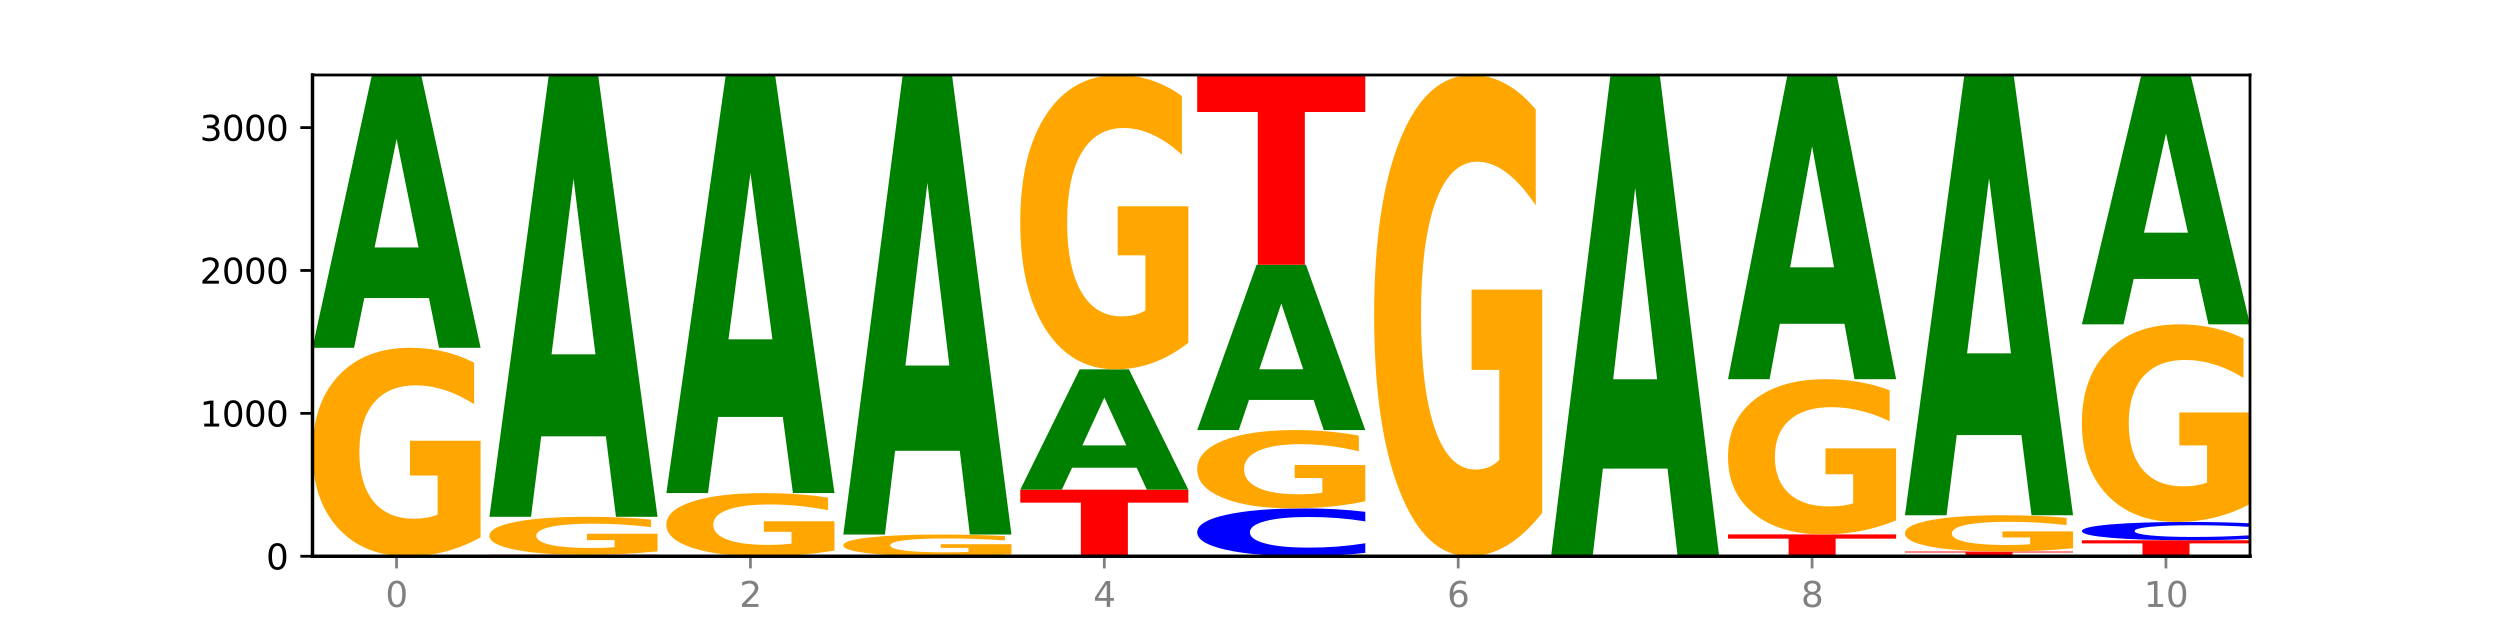 <?xml version="1.0" encoding="utf-8" standalone="no"?>
<!DOCTYPE svg PUBLIC "-//W3C//DTD SVG 1.1//EN"
  "http://www.w3.org/Graphics/SVG/1.1/DTD/svg11.dtd">
<svg xmlns:xlink="http://www.w3.org/1999/xlink" width="720pt" height="180pt" viewBox="0 0 720 180" xmlns="http://www.w3.org/2000/svg" version="1.1">
 <defs>
  <style type="text/css">*{stroke-linejoin: round; stroke-linecap: butt}</style>
 </defs>
 <g id="figure_1">
  <g id="patch_1">
   <path d="M 0 180 
L 720 180 
L 720 0 
L 0 0 
z
" style="fill: #ffffff"/>
  </g>
  <g id="axes_1">
   <g id="patch_2">
    <path d="M 90 160.2 
L 648 160.2 
L 648 21.6 
L 90 21.6 
z
" style="fill: #ffffff"/>
   </g>
   <g id="line2d_1">
    <path d="M 90 160.2 
L 648 160.2 
" clip-path="url(#p7c49567557)" style="fill: none; stroke: #000000; stroke-width: 0.5; stroke-linecap: square"/>
   </g>
   <g id="patch_3">
    <path d="M 138.411 154.768 
Q 133.529 157.484 128.277 158.848 
Q 123.026 160.2 117.428 160.2 
Q 104.777 160.2 97.389 152.114 
Q 90 144.027 90 130.198 
Q 90 116.208 97.519 108.184 
Q 105.048 100.159 118.144 100.159 
Q 123.189 100.159 127.811 101.251 
Q 132.444 102.33 136.545 104.463 
L 136.545 116.431 
Q 132.313 113.69 128.126 112.339 
Q 123.938 110.974 119.728 110.974 
Q 111.938 110.974 107.717 115.96 
Q 103.497 120.933 103.497 130.198 
Q 103.497 139.376 107.566 144.387 
Q 111.634 149.385 119.12 149.385 
Q 121.16 149.385 122.907 149.1 
Q 124.654 148.802 126.042 148.182 
L 126.042 136.945 
L 118.068 136.945 
L 118.068 126.936 
L 138.411 126.936 
L 138.411 154.768 
z
" clip-path="url(#p7c49567557)" style="fill: #ffa600"/>
   </g>
   <g id="patch_4">
    <path d="M 123.534 85.848 
L 104.916 85.848 
L 101.977 100.159 
L 90 100.159 
L 107.104 21.6 
L 121.307 21.6 
L 138.411 100.159 
L 126.444 100.159 
L 123.534 85.848 
z
M 107.886 71.268 
L 120.535 71.268 
L 114.22 40.019 
L 107.886 71.268 
z
" clip-path="url(#p7c49567557)" style="fill: #008000"/>
   </g>
   <g id="patch_5">
    <path d="M 140.959 159.788 
L 189.37 159.788 
L 189.37 159.869 
L 171.953 159.869 
L 171.953 160.2 
L 158.409 160.2 
L 158.409 159.869 
L 140.959 159.869 
L 140.959 159.788 
z
" clip-path="url(#p7c49567557)" style="fill: #ff0000"/>
   </g>
   <g id="patch_6">
    <path d="M 189.37 158.798 
Q 184.488 159.293 179.236 159.542 
Q 173.985 159.788 168.387 159.788 
Q 155.736 159.788 148.347 158.314 
Q 140.959 156.84 140.959 154.319 
Q 140.959 151.768 148.478 150.305 
Q 156.007 148.842 169.103 148.842 
Q 174.148 148.842 178.77 149.041 
Q 183.403 149.238 187.504 149.627 
L 187.504 151.809 
Q 183.272 151.309 179.084 151.063 
Q 174.896 150.814 170.687 150.814 
Q 162.897 150.814 158.676 151.723 
Q 154.456 152.63 154.456 154.319 
Q 154.456 155.992 158.524 156.905 
Q 162.593 157.817 170.079 157.817 
Q 172.119 157.817 173.866 157.765 
Q 175.613 157.71 177.001 157.597 
L 177.001 155.549 
L 169.027 155.549 
L 169.027 153.724 
L 189.37 153.724 
L 189.37 158.798 
z
" clip-path="url(#p7c49567557)" style="fill: #ffa600"/>
   </g>
   <g id="patch_7">
    <path d="M 174.493 125.663 
L 155.875 125.663 
L 152.935 148.842 
L 140.959 148.842 
L 158.063 21.6 
L 172.266 21.6 
L 189.37 148.842 
L 177.403 148.842 
L 174.493 125.663 
z
M 158.845 102.047 
L 171.494 102.047 
L 165.179 51.433 
L 158.845 102.047 
z
" clip-path="url(#p7c49567557)" style="fill: #008000"/>
   </g>
   <g id="patch_8">
    <path d="M 240.329 158.554 
Q 235.446 159.377 230.195 159.79 
Q 224.944 160.2 219.346 160.2 
Q 206.695 160.2 199.306 157.75 
Q 191.918 155.3 191.918 151.111 
Q 191.918 146.873 199.437 144.442 
Q 206.966 142.011 220.062 142.011 
Q 225.107 142.011 229.729 142.341 
Q 234.361 142.668 238.463 143.315 
L 238.463 146.94 
Q 234.231 146.11 230.043 145.7 
Q 225.855 145.287 221.646 145.287 
Q 213.856 145.287 209.635 146.798 
Q 205.415 148.304 205.415 151.111 
Q 205.415 153.891 209.483 155.409 
Q 213.552 156.924 221.038 156.924 
Q 223.078 156.924 224.825 156.837 
Q 226.571 156.747 227.96 156.559 
L 227.96 153.155 
L 219.986 153.155 
L 219.986 150.123 
L 240.329 150.123 
L 240.329 158.554 
z
" clip-path="url(#p7c49567557)" style="fill: #ffa600"/>
   </g>
   <g id="patch_9">
    <path d="M 225.452 120.076 
L 206.834 120.076 
L 203.894 142.011 
L 191.918 142.011 
L 209.021 21.6 
L 223.225 21.6 
L 240.329 142.011 
L 228.362 142.011 
L 225.452 120.076 
z
M 209.803 97.728 
L 222.453 97.728 
L 216.138 49.832 
L 209.803 97.728 
z
" clip-path="url(#p7c49567557)" style="fill: #008000"/>
   </g>
   <g id="patch_10">
    <path d="M 291.288 159.634 
Q 286.405 159.917 281.154 160.059 
Q 275.903 160.2 270.305 160.2 
Q 257.654 160.2 250.265 159.358 
Q 242.877 158.515 242.877 157.074 
Q 242.877 155.617 250.395 154.781 
Q 257.925 153.945 271.021 153.945 
Q 276.066 153.945 280.688 154.059 
Q 285.32 154.171 289.422 154.393 
L 289.422 155.64 
Q 285.19 155.355 281.002 155.214 
Q 276.814 155.072 272.605 155.072 
Q 264.815 155.072 260.594 155.591 
Q 256.374 156.109 256.374 157.074 
Q 256.374 158.031 260.442 158.553 
Q 264.511 159.073 271.997 159.073 
Q 274.037 159.073 275.784 159.044 
Q 277.53 159.013 278.919 158.948 
L 278.919 157.777 
L 270.945 157.777 
L 270.945 156.735 
L 291.288 156.735 
L 291.288 159.634 
z
" clip-path="url(#p7c49567557)" style="fill: #ffa600"/>
   </g>
   <g id="patch_11">
    <path d="M 276.411 129.836 
L 257.793 129.836 
L 254.853 153.945 
L 242.877 153.945 
L 259.98 21.6 
L 274.184 21.6 
L 291.288 153.945 
L 279.321 153.945 
L 276.411 129.836 
z
M 260.762 105.273 
L 273.412 105.273 
L 267.097 52.63 
L 260.762 105.273 
z
" clip-path="url(#p7c49567557)" style="fill: #008000"/>
   </g>
   <g id="patch_12">
    <path d="M 293.836 141.023 
L 342.247 141.023 
L 342.247 144.763 
L 324.83 144.763 
L 324.83 160.2 
L 311.286 160.2 
L 311.286 144.763 
L 293.836 144.763 
L 293.836 141.023 
z
" clip-path="url(#p7c49567557)" style="fill: #ff0000"/>
   </g>
   <g id="patch_13">
    <path d="M 327.37 134.711 
L 308.752 134.711 
L 305.812 141.023 
L 293.836 141.023 
L 310.939 106.373 
L 325.143 106.373 
L 342.247 141.023 
L 330.28 141.023 
L 327.37 134.711 
z
M 311.721 128.28 
L 324.371 128.28 
L 318.056 114.497 
L 311.721 128.28 
z
" clip-path="url(#p7c49567557)" style="fill: #008000"/>
   </g>
   <g id="patch_14">
    <path d="M 342.247 98.703 
Q 337.364 102.538 332.113 104.464 
Q 326.862 106.373 321.263 106.373 
Q 308.613 106.373 301.224 94.956 
Q 293.836 83.538 293.836 64.013 
Q 293.836 44.26 301.354 32.93 
Q 308.884 21.6 321.98 21.6 
Q 327.025 21.6 331.647 23.141 
Q 336.279 24.665 340.38 27.676 
L 340.38 44.575 
Q 336.149 40.705 331.961 38.796 
Q 327.773 36.87 323.564 36.87 
Q 315.774 36.87 311.553 43.91 
Q 307.333 50.932 307.333 64.013 
Q 307.333 76.971 311.401 84.046 
Q 315.47 91.103 322.956 91.103 
Q 324.996 91.103 326.742 90.7 
Q 328.489 90.28 329.878 89.405 
L 329.878 73.539 
L 321.904 73.539 
L 321.904 59.407 
L 342.247 59.407 
L 342.247 98.703 
z
" clip-path="url(#p7c49567557)" style="fill: #ffa600"/>
   </g>
   <g id="patch_15">
    <path d="M 393.205 159.212 
Q 389.156 159.702 384.777 159.949 
Q 380.398 160.2 375.629 160.2 
Q 361.407 160.2 353.101 158.343 
Q 344.795 156.487 344.795 153.311 
Q 344.795 150.125 353.101 148.271 
Q 361.407 146.414 375.629 146.414 
Q 380.398 146.414 384.777 146.665 
Q 389.156 146.912 393.205 147.402 
L 393.205 150.15 
Q 389.119 149.501 385.155 149.199 
Q 381.191 148.897 376.812 148.897 
Q 368.957 148.897 364.457 150.073 
Q 359.968 151.247 359.968 153.311 
Q 359.968 155.367 364.457 156.543 
Q 368.957 157.717 376.812 157.717 
Q 381.191 157.717 385.155 157.415 
Q 389.119 157.11 393.205 156.461 
L 393.205 159.212 
z
" clip-path="url(#p7c49567557)" style="fill: #0000ff"/>
   </g>
   <g id="patch_16">
    <path d="M 393.205 144.374 
Q 388.323 145.394 383.072 145.906 
Q 377.821 146.414 372.222 146.414 
Q 359.572 146.414 352.183 143.377 
Q 344.795 140.34 344.795 135.145 
Q 344.795 129.891 352.313 126.877 
Q 359.843 123.863 372.938 123.863 
Q 377.983 123.863 382.605 124.273 
Q 387.238 124.678 391.339 125.479 
L 391.339 129.975 
Q 387.108 128.945 382.92 128.437 
Q 378.732 127.925 374.522 127.925 
Q 366.732 127.925 362.512 129.798 
Q 358.291 131.666 358.291 135.145 
Q 358.291 138.593 362.36 140.475 
Q 366.429 142.352 373.915 142.352 
Q 375.955 142.352 377.701 142.245 
Q 379.448 142.133 380.837 141.9 
L 380.837 137.68 
L 372.862 137.68 
L 372.862 133.92 
L 393.205 133.92 
L 393.205 144.374 
z
" clip-path="url(#p7c49567557)" style="fill: #ffa600"/>
   </g>
   <g id="patch_17">
    <path d="M 378.329 115.189 
L 359.711 115.189 
L 356.771 123.863 
L 344.795 123.863 
L 361.898 76.25 
L 376.102 76.25 
L 393.205 123.863 
L 381.239 123.863 
L 378.329 115.189 
z
M 362.68 106.352 
L 375.33 106.352 
L 369.015 87.413 
L 362.68 106.352 
z
" clip-path="url(#p7c49567557)" style="fill: #008000"/>
   </g>
   <g id="patch_18">
    <path d="M 344.795 21.6 
L 393.205 21.6 
L 393.205 32.258 
L 375.789 32.258 
L 375.789 76.25 
L 362.245 76.25 
L 362.245 32.258 
L 344.795 32.258 
L 344.795 21.6 
z
" clip-path="url(#p7c49567557)" style="fill: #ff0000"/>
   </g>
   <g id="patch_19">
    <path d="M 444.164 147.66 
Q 439.282 153.93 434.031 157.079 
Q 428.78 160.2 423.181 160.2 
Q 410.531 160.2 403.142 141.533 
Q 395.753 122.866 395.753 90.943 
Q 395.753 58.648 403.272 40.124 
Q 410.802 21.6 423.897 21.6 
Q 428.942 21.6 433.564 24.119 
Q 438.197 26.61 442.298 31.535 
L 442.298 59.163 
Q 438.067 52.836 433.879 49.715 
Q 429.691 46.566 425.481 46.566 
Q 417.691 46.566 413.471 58.075 
Q 409.25 69.556 409.25 90.943 
Q 409.25 112.129 413.319 123.696 
Q 417.388 135.234 424.874 135.234 
Q 426.914 135.234 428.66 134.576 
Q 430.407 133.889 431.796 132.457 
L 431.796 106.518 
L 423.821 106.518 
L 423.821 83.413 
L 444.164 83.413 
L 444.164 147.66 
z
" clip-path="url(#p7c49567557)" style="fill: #ffa600"/>
   </g>
   <g id="patch_20">
    <path d="M 480.247 134.951 
L 461.629 134.951 
L 458.689 160.2 
L 446.712 160.2 
L 463.816 21.6 
L 478.02 21.6 
L 495.123 160.2 
L 483.157 160.2 
L 480.247 134.951 
z
M 464.598 109.228 
L 477.248 109.228 
L 470.933 54.096 
L 464.598 109.228 
z
" clip-path="url(#p7c49567557)" style="fill: #008000"/>
   </g>
   <g id="patch_21">
    <path d="M 497.671 153.904 
L 546.082 153.904 
L 546.082 155.132 
L 528.666 155.132 
L 528.666 160.2 
L 515.122 160.2 
L 515.122 155.132 
L 497.671 155.132 
L 497.671 153.904 
z
" clip-path="url(#p7c49567557)" style="fill: #ff0000"/>
   </g>
   <g id="patch_22">
    <path d="M 546.082 149.86 
Q 541.2 151.882 535.949 152.897 
Q 530.697 153.904 525.099 153.904 
Q 512.448 153.904 505.06 147.885 
Q 497.671 141.865 497.671 131.572 
Q 497.671 121.159 505.19 115.186 
Q 512.72 109.213 525.815 109.213 
Q 530.86 109.213 535.482 110.025 
Q 540.115 110.828 544.216 112.416 
L 544.216 121.325 
Q 539.985 119.285 535.797 118.278 
Q 531.609 117.263 527.399 117.263 
Q 519.609 117.263 515.389 120.974 
Q 511.168 124.676 511.168 131.572 
Q 511.168 138.404 515.237 142.133 
Q 519.305 145.854 526.792 145.854 
Q 528.831 145.854 530.578 145.641 
Q 532.325 145.42 533.714 144.958 
L 533.714 136.594 
L 525.739 136.594 
L 525.739 129.144 
L 546.082 129.144 
L 546.082 149.86 
z
" clip-path="url(#p7c49567557)" style="fill: #ffa600"/>
   </g>
   <g id="patch_23">
    <path d="M 531.206 93.252 
L 512.587 93.252 
L 509.648 109.213 
L 497.671 109.213 
L 514.775 21.6 
L 528.979 21.6 
L 546.082 109.213 
L 534.116 109.213 
L 531.206 93.252 
z
M 515.557 76.992 
L 528.206 76.992 
L 521.892 42.142 
L 515.557 76.992 
z
" clip-path="url(#p7c49567557)" style="fill: #008000"/>
   </g>
   <g id="patch_24">
    <path d="M 548.63 158.842 
L 597.041 158.842 
L 597.041 159.107 
L 579.624 159.107 
L 579.624 160.2 
L 566.081 160.2 
L 566.081 159.107 
L 548.63 159.107 
L 548.63 158.842 
z
" clip-path="url(#p7c49567557)" style="fill: #ff0000"/>
   </g>
   <g id="patch_25">
    <path d="M 597.041 157.896 
Q 592.159 158.369 586.908 158.607 
Q 581.656 158.842 576.058 158.842 
Q 563.407 158.842 556.019 157.434 
Q 548.63 156.026 548.63 153.619 
Q 548.63 151.183 556.149 149.786 
Q 563.679 148.389 576.774 148.389 
Q 581.819 148.389 586.441 148.579 
Q 591.074 148.767 595.175 149.139 
L 595.175 151.222 
Q 590.944 150.745 586.756 150.51 
Q 582.568 150.272 578.358 150.272 
Q 570.568 150.272 566.348 151.14 
Q 562.127 152.006 562.127 153.619 
Q 562.127 155.217 566.196 156.089 
Q 570.264 156.959 577.75 156.959 
Q 579.79 156.959 581.537 156.91 
Q 583.284 156.858 584.673 156.75 
L 584.673 154.794 
L 576.698 154.794 
L 576.698 153.051 
L 597.041 153.051 
L 597.041 157.896 
z
" clip-path="url(#p7c49567557)" style="fill: #ffa600"/>
   </g>
   <g id="patch_26">
    <path d="M 582.164 125.292 
L 563.546 125.292 
L 560.607 148.389 
L 548.63 148.389 
L 565.734 21.6 
L 579.937 21.6 
L 597.041 148.389 
L 585.074 148.389 
L 582.164 125.292 
z
M 566.516 101.76 
L 579.165 101.76 
L 572.85 51.327 
L 566.516 101.76 
z
" clip-path="url(#p7c49567557)" style="fill: #008000"/>
   </g>
   <g id="patch_27">
    <path d="M 599.589 155.591 
L 648 155.591 
L 648 156.49 
L 630.583 156.49 
L 630.583 160.2 
L 617.04 160.2 
L 617.04 156.49 
L 599.589 156.49 
L 599.589 155.591 
z
" clip-path="url(#p7c49567557)" style="fill: #ff0000"/>
   </g>
   <g id="patch_28">
    <path d="M 648 155.213 
Q 643.951 155.401 639.572 155.495 
Q 635.193 155.591 630.424 155.591 
Q 616.202 155.591 607.895 154.882 
Q 599.589 154.172 599.589 152.959 
Q 599.589 151.741 607.895 151.033 
Q 616.202 150.324 630.424 150.324 
Q 635.193 150.324 639.572 150.419 
Q 643.951 150.514 648 150.701 
L 648 151.751 
Q 643.914 151.503 639.95 151.388 
Q 635.986 151.272 631.607 151.272 
Q 623.752 151.272 619.251 151.722 
Q 614.762 152.17 614.762 152.959 
Q 614.762 153.744 619.251 154.194 
Q 623.752 154.642 631.607 154.642 
Q 635.986 154.642 639.95 154.527 
Q 643.914 154.41 648 154.162 
L 648 155.213 
z
" clip-path="url(#p7c49567557)" style="fill: #0000ff"/>
   </g>
   <g id="patch_29">
    <path d="M 648 145.174 
Q 643.118 147.749 637.866 149.042 
Q 632.615 150.324 627.017 150.324 
Q 614.366 150.324 606.978 142.658 
Q 599.589 134.993 599.589 121.885 
Q 599.589 108.623 607.108 101.017 
Q 614.637 93.41 627.733 93.41 
Q 632.778 93.41 637.4 94.445 
Q 642.033 95.468 646.134 97.49 
L 646.134 108.835 
Q 641.903 106.237 637.715 104.955 
Q 633.527 103.662 629.317 103.662 
Q 621.527 103.662 617.306 108.388 
Q 613.086 113.102 613.086 121.885 
Q 613.086 130.584 617.155 135.334 
Q 621.223 140.072 628.709 140.072 
Q 630.749 140.072 632.496 139.801 
Q 634.243 139.519 635.631 138.931 
L 635.631 128.28 
L 627.657 128.28 
L 627.657 118.793 
L 648 118.793 
L 648 145.174 
z
" clip-path="url(#p7c49567557)" style="fill: #ffa600"/>
   </g>
   <g id="patch_30">
    <path d="M 633.123 80.329 
L 614.505 80.329 
L 611.566 93.41 
L 599.589 93.41 
L 616.693 21.6 
L 630.896 21.6 
L 648 93.41 
L 636.033 93.41 
L 633.123 80.329 
z
M 617.475 67.001 
L 630.124 67.001 
L 623.809 38.437 
L 617.475 67.001 
z
" clip-path="url(#p7c49567557)" style="fill: #008000"/>
   </g>
   <g id="matplotlib.axis_1">
    <g id="xtick_1">
     <g id="line2d_2">
      <defs>
       <path id="ma0f5e1f19d" d="M 0 0 
L 0 3.5 
" style="stroke: #808080; stroke-width: 0.8"/>
      </defs>
      <g>
       <use xlink:href="#ma0f5e1f19d" x="114.205" y="160.2" style="fill: #808080; stroke: #808080; stroke-width: 0.8"/>
      </g>
     </g>
     <g id="text_1">
      <!-- 0 -->
      <g style="fill: #808080" transform="translate(111.024 174.798) scale(0.1 -0.1)">
       <defs>
        <path id="DejaVuSans-30" d="M 2034 4250 
Q 1547 4250 1301 3770 
Q 1056 3291 1056 2328 
Q 1056 1369 1301 889 
Q 1547 409 2034 409 
Q 2525 409 2770 889 
Q 3016 1369 3016 2328 
Q 3016 3291 2770 3770 
Q 2525 4250 2034 4250 
z
M 2034 4750 
Q 2819 4750 3233 4129 
Q 3647 3509 3647 2328 
Q 3647 1150 3233 529 
Q 2819 -91 2034 -91 
Q 1250 -91 836 529 
Q 422 1150 422 2328 
Q 422 3509 836 4129 
Q 1250 4750 2034 4750 
z
" transform="scale(0.016)"/>
       </defs>
       <use xlink:href="#DejaVuSans-30"/>
      </g>
     </g>
    </g>
    <g id="xtick_2">
     <g id="line2d_3">
      <g>
       <use xlink:href="#ma0f5e1f19d" x="216.123" y="160.2" style="fill: #808080; stroke: #808080; stroke-width: 0.8"/>
      </g>
     </g>
     <g id="text_2">
      <!-- 2 -->
      <g style="fill: #808080" transform="translate(212.942 174.798) scale(0.1 -0.1)">
       <defs>
        <path id="DejaVuSans-32" d="M 1228 531 
L 3431 531 
L 3431 0 
L 469 0 
L 469 531 
Q 828 903 1448 1529 
Q 2069 2156 2228 2338 
Q 2531 2678 2651 2914 
Q 2772 3150 2772 3378 
Q 2772 3750 2511 3984 
Q 2250 4219 1831 4219 
Q 1534 4219 1204 4116 
Q 875 4013 500 3803 
L 500 4441 
Q 881 4594 1212 4672 
Q 1544 4750 1819 4750 
Q 2544 4750 2975 4387 
Q 3406 4025 3406 3419 
Q 3406 3131 3298 2873 
Q 3191 2616 2906 2266 
Q 2828 2175 2409 1742 
Q 1991 1309 1228 531 
z
" transform="scale(0.016)"/>
       </defs>
       <use xlink:href="#DejaVuSans-32"/>
      </g>
     </g>
    </g>
    <g id="xtick_3">
     <g id="line2d_4">
      <g>
       <use xlink:href="#ma0f5e1f19d" x="318.041" y="160.2" style="fill: #808080; stroke: #808080; stroke-width: 0.8"/>
      </g>
     </g>
     <g id="text_3">
      <!-- 4 -->
      <g style="fill: #808080" transform="translate(314.86 174.798) scale(0.1 -0.1)">
       <defs>
        <path id="DejaVuSans-34" d="M 2419 4116 
L 825 1625 
L 2419 1625 
L 2419 4116 
z
M 2253 4666 
L 3047 4666 
L 3047 1625 
L 3713 1625 
L 3713 1100 
L 3047 1100 
L 3047 0 
L 2419 0 
L 2419 1100 
L 313 1100 
L 313 1709 
L 2253 4666 
z
" transform="scale(0.016)"/>
       </defs>
       <use xlink:href="#DejaVuSans-34"/>
      </g>
     </g>
    </g>
    <g id="xtick_4">
     <g id="line2d_5">
      <g>
       <use xlink:href="#ma0f5e1f19d" x="419.959" y="160.2" style="fill: #808080; stroke: #808080; stroke-width: 0.8"/>
      </g>
     </g>
     <g id="text_4">
      <!-- 6 -->
      <g style="fill: #808080" transform="translate(416.778 174.798) scale(0.1 -0.1)">
       <defs>
        <path id="DejaVuSans-36" d="M 2113 2584 
Q 1688 2584 1439 2293 
Q 1191 2003 1191 1497 
Q 1191 994 1439 701 
Q 1688 409 2113 409 
Q 2538 409 2786 701 
Q 3034 994 3034 1497 
Q 3034 2003 2786 2293 
Q 2538 2584 2113 2584 
z
M 3366 4563 
L 3366 3988 
Q 3128 4100 2886 4159 
Q 2644 4219 2406 4219 
Q 1781 4219 1451 3797 
Q 1122 3375 1075 2522 
Q 1259 2794 1537 2939 
Q 1816 3084 2150 3084 
Q 2853 3084 3261 2657 
Q 3669 2231 3669 1497 
Q 3669 778 3244 343 
Q 2819 -91 2113 -91 
Q 1303 -91 875 529 
Q 447 1150 447 2328 
Q 447 3434 972 4092 
Q 1497 4750 2381 4750 
Q 2619 4750 2861 4703 
Q 3103 4656 3366 4563 
z
" transform="scale(0.016)"/>
       </defs>
       <use xlink:href="#DejaVuSans-36"/>
      </g>
     </g>
    </g>
    <g id="xtick_5">
     <g id="line2d_6">
      <g>
       <use xlink:href="#ma0f5e1f19d" x="521.877" y="160.2" style="fill: #808080; stroke: #808080; stroke-width: 0.8"/>
      </g>
     </g>
     <g id="text_5">
      <!-- 8 -->
      <g style="fill: #808080" transform="translate(518.695 174.798) scale(0.1 -0.1)">
       <defs>
        <path id="DejaVuSans-38" d="M 2034 2216 
Q 1584 2216 1326 1975 
Q 1069 1734 1069 1313 
Q 1069 891 1326 650 
Q 1584 409 2034 409 
Q 2484 409 2743 651 
Q 3003 894 3003 1313 
Q 3003 1734 2745 1975 
Q 2488 2216 2034 2216 
z
M 1403 2484 
Q 997 2584 770 2862 
Q 544 3141 544 3541 
Q 544 4100 942 4425 
Q 1341 4750 2034 4750 
Q 2731 4750 3128 4425 
Q 3525 4100 3525 3541 
Q 3525 3141 3298 2862 
Q 3072 2584 2669 2484 
Q 3125 2378 3379 2068 
Q 3634 1759 3634 1313 
Q 3634 634 3220 271 
Q 2806 -91 2034 -91 
Q 1263 -91 848 271 
Q 434 634 434 1313 
Q 434 1759 690 2068 
Q 947 2378 1403 2484 
z
M 1172 3481 
Q 1172 3119 1398 2916 
Q 1625 2713 2034 2713 
Q 2441 2713 2670 2916 
Q 2900 3119 2900 3481 
Q 2900 3844 2670 4047 
Q 2441 4250 2034 4250 
Q 1625 4250 1398 4047 
Q 1172 3844 1172 3481 
z
" transform="scale(0.016)"/>
       </defs>
       <use xlink:href="#DejaVuSans-38"/>
      </g>
     </g>
    </g>
    <g id="xtick_6">
     <g id="line2d_7">
      <g>
       <use xlink:href="#ma0f5e1f19d" x="623.795" y="160.2" style="fill: #808080; stroke: #808080; stroke-width: 0.8"/>
      </g>
     </g>
     <g id="text_6">
      <!-- 10 -->
      <g style="fill: #808080" transform="translate(617.432 174.798) scale(0.1 -0.1)">
       <defs>
        <path id="DejaVuSans-31" d="M 794 531 
L 1825 531 
L 1825 4091 
L 703 3866 
L 703 4441 
L 1819 4666 
L 2450 4666 
L 2450 531 
L 3481 531 
L 3481 0 
L 794 0 
L 794 531 
z
" transform="scale(0.016)"/>
       </defs>
       <use xlink:href="#DejaVuSans-31"/>
       <use xlink:href="#DejaVuSans-30" x="63.623"/>
      </g>
     </g>
    </g>
   </g>
   <g id="matplotlib.axis_2">
    <g id="ytick_1">
     <g id="line2d_8">
      <defs>
       <path id="m1509cc6d9a" d="M 0 0 
L -3.5 0 
" style="stroke: #000000; stroke-width: 0.8"/>
      </defs>
      <g>
       <use xlink:href="#m1509cc6d9a" x="90" y="160.2" style="stroke: #000000; stroke-width: 0.8"/>
      </g>
     </g>
     <g id="text_7">
      <!-- 0 -->
      <g transform="translate(76.638 163.999) scale(0.1 -0.1)">
       <use xlink:href="#DejaVuSans-30"/>
      </g>
     </g>
    </g>
    <g id="ytick_2">
     <g id="line2d_9">
      <g>
       <use xlink:href="#m1509cc6d9a" x="90" y="119.048" style="stroke: #000000; stroke-width: 0.8"/>
      </g>
     </g>
     <g id="text_8">
      <!-- 1000 -->
      <g transform="translate(57.55 122.847) scale(0.1 -0.1)">
       <use xlink:href="#DejaVuSans-31"/>
       <use xlink:href="#DejaVuSans-30" x="63.623"/>
       <use xlink:href="#DejaVuSans-30" x="127.246"/>
       <use xlink:href="#DejaVuSans-30" x="190.869"/>
      </g>
     </g>
    </g>
    <g id="ytick_3">
     <g id="line2d_10">
      <g>
       <use xlink:href="#m1509cc6d9a" x="90" y="77.896" style="stroke: #000000; stroke-width: 0.8"/>
      </g>
     </g>
     <g id="text_9">
      <!-- 2000 -->
      <g transform="translate(57.55 81.695) scale(0.1 -0.1)">
       <use xlink:href="#DejaVuSans-32"/>
       <use xlink:href="#DejaVuSans-30" x="63.623"/>
       <use xlink:href="#DejaVuSans-30" x="127.246"/>
       <use xlink:href="#DejaVuSans-30" x="190.869"/>
      </g>
     </g>
    </g>
    <g id="ytick_4">
     <g id="line2d_11">
      <g>
       <use xlink:href="#m1509cc6d9a" x="90" y="36.744" style="stroke: #000000; stroke-width: 0.8"/>
      </g>
     </g>
     <g id="text_10">
      <!-- 3000 -->
      <g transform="translate(57.55 40.543) scale(0.1 -0.1)">
       <defs>
        <path id="DejaVuSans-33" d="M 2597 2516 
Q 3050 2419 3304 2112 
Q 3559 1806 3559 1356 
Q 3559 666 3084 287 
Q 2609 -91 1734 -91 
Q 1441 -91 1130 -33 
Q 819 25 488 141 
L 488 750 
Q 750 597 1062 519 
Q 1375 441 1716 441 
Q 2309 441 2620 675 
Q 2931 909 2931 1356 
Q 2931 1769 2642 2001 
Q 2353 2234 1838 2234 
L 1294 2234 
L 1294 2753 
L 1863 2753 
Q 2328 2753 2575 2939 
Q 2822 3125 2822 3475 
Q 2822 3834 2567 4026 
Q 2313 4219 1838 4219 
Q 1578 4219 1281 4162 
Q 984 4106 628 3988 
L 628 4550 
Q 988 4650 1302 4700 
Q 1616 4750 1894 4750 
Q 2613 4750 3031 4423 
Q 3450 4097 3450 3541 
Q 3450 3153 3228 2886 
Q 3006 2619 2597 2516 
z
" transform="scale(0.016)"/>
       </defs>
       <use xlink:href="#DejaVuSans-33"/>
       <use xlink:href="#DejaVuSans-30" x="63.623"/>
       <use xlink:href="#DejaVuSans-30" x="127.246"/>
       <use xlink:href="#DejaVuSans-30" x="190.869"/>
      </g>
     </g>
    </g>
   </g>
   <g id="patch_31">
    <path d="M 90 160.2 
L 90 21.6 
" style="fill: none; stroke: #000000; stroke-linejoin: miter; stroke-linecap: square"/>
   </g>
   <g id="patch_32">
    <path d="M 648 160.2 
L 648 21.6 
" style="fill: none; stroke: #000000; stroke-width: 0.8; stroke-linejoin: miter; stroke-linecap: square"/>
   </g>
   <g id="patch_33">
    <path d="M 90 160.2 
L 648 160.2 
" style="fill: none; stroke: #000000; stroke-linejoin: miter; stroke-linecap: square"/>
   </g>
   <g id="patch_34">
    <path d="M 90 21.6 
L 648 21.6 
" style="fill: none; stroke: #000000; stroke-width: 0.8; stroke-linejoin: miter; stroke-linecap: square"/>
   </g>
  </g>
 </g>
 <defs>
  <clipPath id="p7c49567557">
   <rect x="90" y="21.6" width="558" height="138.6"/>
  </clipPath>
 </defs>
</svg>
